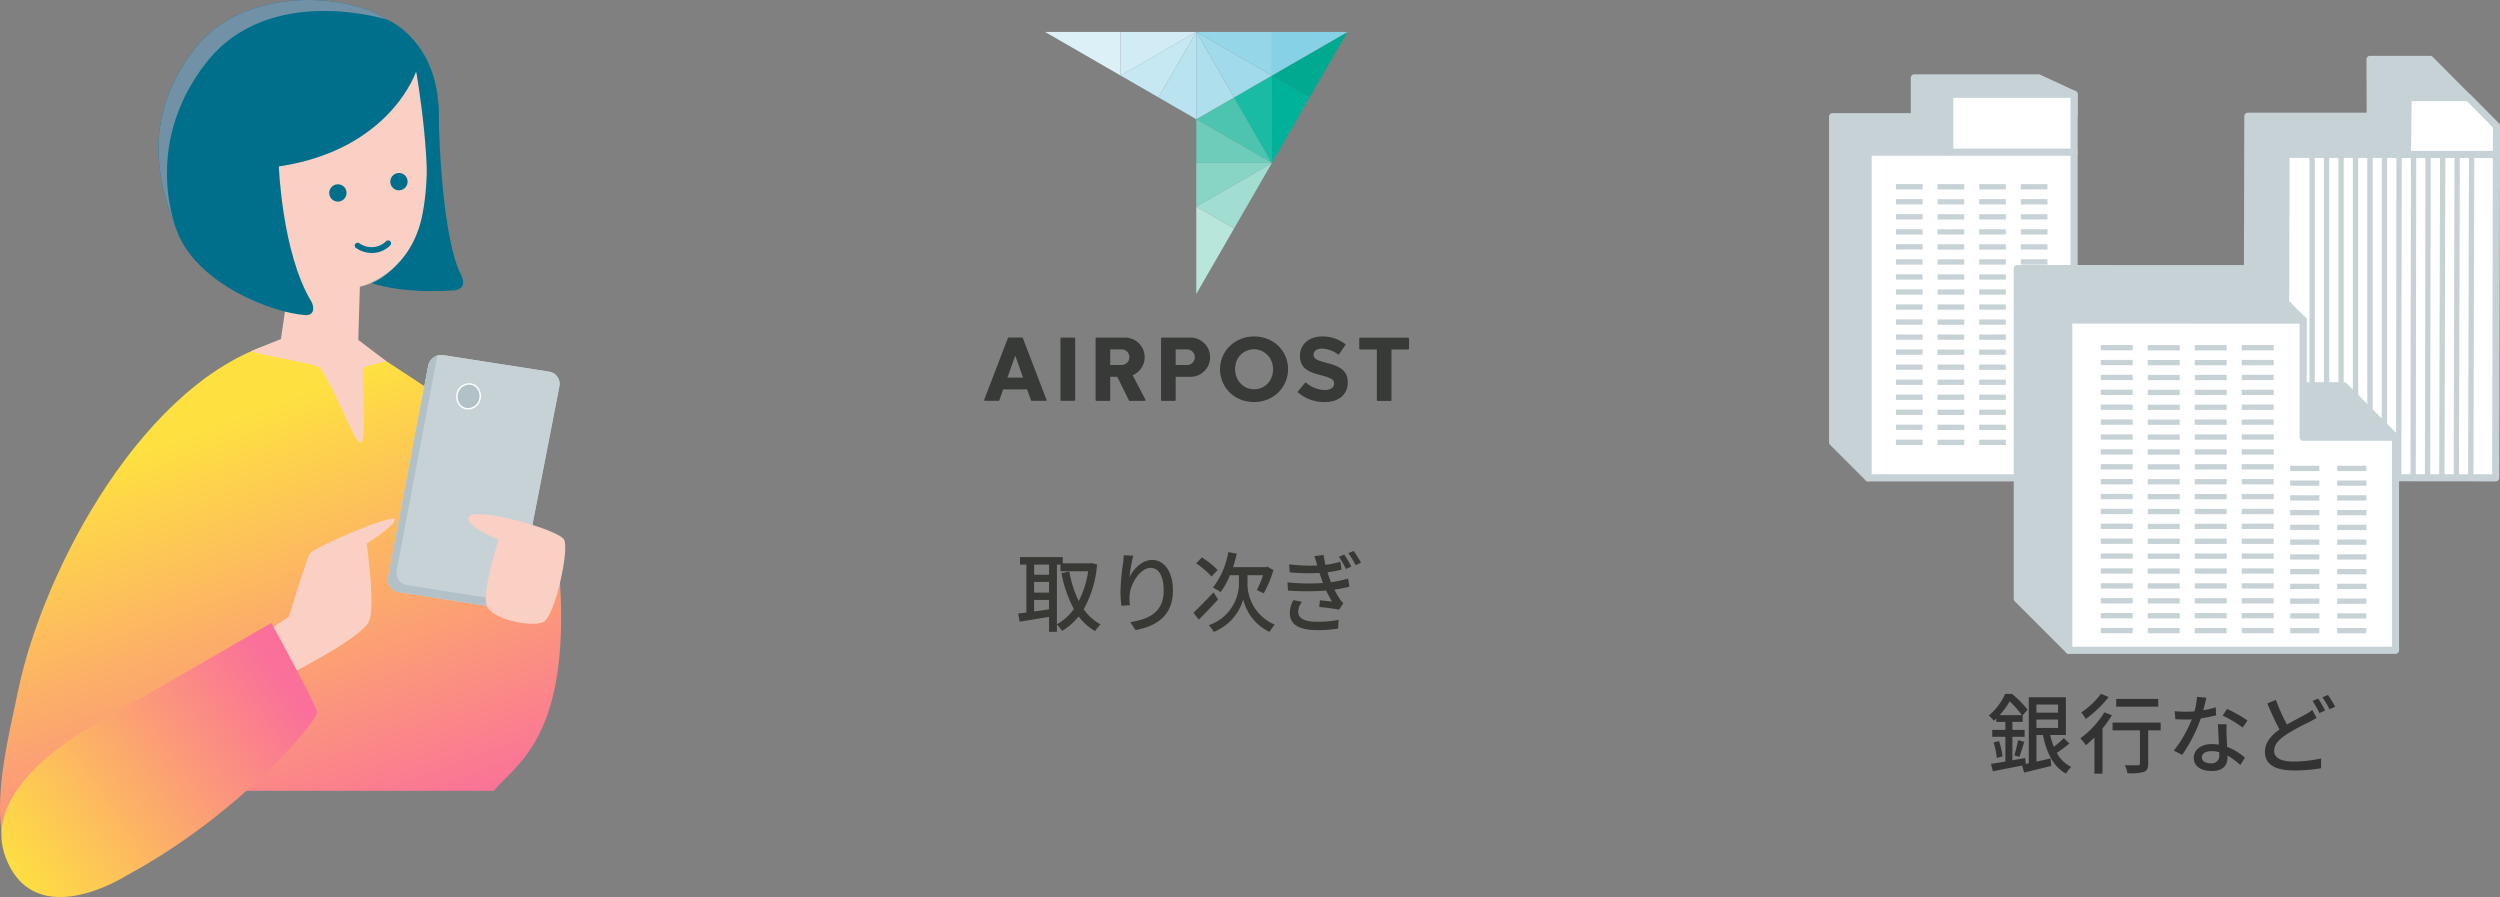 <svg height="205.502" width="572.722" xmlns="http://www.w3.org/2000/svg" xmlns:xlink="http://www.w3.org/1999/xlink"><rect width="100%" height="100%" fill="#808080" stroke="none"/><linearGradient id="a" gradientUnits="objectBoundingBox" x1=".311" x2=".602" y1=".175" y2=".935"><stop offset="0" stop-color="#fee140"/><stop offset="1" stop-color="#fa709a"/></linearGradient><linearGradient id="b" x1=".075" x2=".945" xlink:href="#a" y1=".81" y2=".258"/><path d="M100.43 23.936s.192 29.1 5.182 39.046c.8 1.593.931 3.383-1.912 3.561-7.153.447-20.582.278-26.553-6.446z" fill="#006f8c"/><path d="m150.341 220.939 13.81-22.905h89.213c5.418-6.279 17.36-12.532 15.193-47.655-.517-8.373-30.6-44.728-30.6-44.728l-15.621-10.272-18.3-.262c-30.538 8.35-53.778 52.073-59.557 79.681-2.134 10.2-5.27 22.586-3.859 32.623.928 6.611 4.13 11.729 9.721 13.518z" fill="url(#a)" transform="translate(-140.266 -16.876)"/><path d="m66.456 63.366-2.1 14.3-6.782 2.752c.47.719 15.07 2.884 15.726 3.864 4.588 6.865 7.843 17.435 9.378 17.064s-.025-16.263.616-17.038 5.106-1.123 5.02-1.7l-6.24-4.749.369-12.2s11.829-2.566 14.426-17.011C99.684 33 95.346 16.293 95.346 16.293L50.4 27.207z" fill="#f9d0c3"/><path d="M85.232 57.963a6.573 6.573 0 0 1-3.7-1.167.665.665 0 0 1 .778-1.078 4.838 4.838 0 0 0 6.159-.457.665.665 0 1 1 .917.964 5.893 5.893 0 0 1-4.154 1.738z" fill="#006f8c"/><path d="M97.02 50.963s3.538-10.014 3.5-24.781C100.475 9.376 88.813 4.538 88.813 4.538c-9.631-6.419-33.28-7.507-44.195 6.618s-9.848 27.967-3.851 42.375c4.9 11.769 21.814 18.173 29.154 18.653 2.257.149 2.056-2.028 1.359-3.189-6.669-11.088-7.4-30.874-7.4-30.874 25.68-3.851 31.459-21.829 31.459-21.829s4.249 24.397 1.681 34.671z" fill="#006f8c"/><path d="M40.766 53.531c-6-14.408-7.063-28.25 3.851-42.375S79.181-1.881 88.813 4.538c0 0-27.073-8.646-41.522 9.761-15.332 19.529-6.525 39.232-6.525 39.232z" fill="#7191a6"/><path d="M95.342 16.29s-5.779 17.978-31.459 21.829c0 0-6.424.573-8.138-.068 0 .002 25.906-4.356 39.597-21.761z" fill="#006f8c" opacity=".4"/><path d="M79.379 44.12a1.977 1.977 0 1 1-2.018-1.891 1.95 1.95 0 0 1 2.018 1.891zm13.993-2.59a1.978 1.978 0 1 1-2.018-1.891 1.95 1.95 0 0 1 2.018 1.891z" fill="#006f8c"/><path d="m60.239 145.273 5.994-4.066s3.853-12.84 4.709-14.337 19.046-9.2 19.475-7.921-6.421 5.567-6.421 5.567 1.926 13.695.642 17.547-18.147 12.307-18.147 12.307z" fill="#f9d0c3"/><path d="M75.083 149.663c4.376-2.6 8.913-5.674 9.555-7.6.729-2.187.424-7.547.022-11.772 0 0 .407 7.065-1.734 10.916s-7.843 8.456-7.843 8.456z" fill="#f9d0c3" opacity=".6"/><path d="m160.569 158.127 41.731-24.076s10.478 19 10.482 20.63-17.225 23.028-43.912 37.378c0 0-20.824 13.257-27.46-4.348-6.081-16.133 19.159-29.584 19.159-29.584z" fill="url(#b)" transform="translate(-140.135 8.655)"/><path d="M101.567 81.356a3.075 3.075 0 0 0-3.462 2.442l-9.169 48.462a2.845 2.845 0 0 0 2.364 3.353l23.942 3.757a3.09 3.09 0 0 0 3.477-2.437l9.428-48.438a2.826 2.826 0 0 0-2.349-3.35z" fill="#c7d2d7"/><path d="M101.566 81.353a3.077 3.077 0 0 0-3.46 2.441l-9.17 48.466a2.852 2.852 0 0 0 2.366 3.356l23.942 3.754a3.1 3.1 0 0 0 3.479-2.437l9.428-48.438a2.827 2.827 0 0 0-2.349-3.346z" fill="#c7d2d7"/><path d="M109.987 91.169a2.828 2.828 0 0 1-3.109 2.465 2.708 2.708 0 0 1-2.169-3.191 2.84 2.84 0 0 1 3.053-2.474 2.7 2.7 0 0 1 2.225 3.2z" fill="#b1c1c7"/><path d="M107.251 93.823a2.734 2.734 0 0 1-.4-.03 2.662 2.662 0 0 1-1.765-1.075 3.083 3.083 0 0 1-.541-2.3 2.993 2.993 0 0 1 3.237-2.608 2.655 2.655 0 0 1 1.806 1.055 3.086 3.086 0 0 1 .56 2.33 3.029 3.029 0 0 1-2.897 2.628zm.2-5.711a2.717 2.717 0 0 0-2.585 2.354 2.771 2.771 0 0 0 .482 2.058 2.334 2.334 0 0 0 1.551.944 2.656 2.656 0 0 0 2.922-2.328 2.752 2.752 0 0 0-.5-2.081 2.34 2.34 0 0 0-1.585-.929 2.455 2.455 0 0 0-.284-.018z" fill="#fff"/><path d="m117.19 137.8-23.942-3.757a2.845 2.845 0 0 1-2.366-3.351l9.169-48.467a2.943 2.943 0 0 1 .293-.8 3.075 3.075 0 0 0-2.239 2.369l-9.169 48.466a2.852 2.852 0 0 0 2.366 3.356l23.942 3.754a3.088 3.088 0 0 0 3.184-1.639 3.017 3.017 0 0 1-1.238.069z" fill="#b1c1c7"/><path d="M129.216 123.615c-1.285-2.353-20.786-7.751-21.829-5.136-.856 2.141 6.848 5.136 6.848 5.136s-3.954 11.978-2.669 15.188 10.267 4.848 12.877 3.692 6.057-16.529 4.773-18.88z" fill="#f9d0c3"/><path d="M123.802 140.778c-3 1.071-12.236-1.975-12.236-1.975 1.283 3.21 10.267 4.848 12.877 3.692 1.3-.578 2.82-4.711 3.848-8.992 0 0-1.494 6.207-4.489 7.275zM82.173 64.697a26.013 26.013 0 0 0 8.6-3.927c-2.71 2.752-4.861 4.136-8.333 4.888a23.921 23.921 0 0 1-8.61.323 56.463 56.463 0 0 0 8.343-1.284z" fill="#f9d0c3" opacity=".6"/><path d="M474.068 170.326a31.243 31.243 0 0 1-2.879 2.144 7.557 7.557 0 0 0 3.316 3.237 6.015 6.015 0 0 0-1.192 1.53c-2.919-1.589-4.467-4.785-5.3-8.857h-1.49v6.095c1.033-.219 2.146-.475 3.237-.733l.18 1.707c-2.146.536-4.429 1.113-6.237 1.53l-.435-1.609c-2.4.477-4.886.954-6.732 1.311l-.417-1.687c.914-.139 2.046-.32 3.295-.536v-5.663h-3.017v-1.588h3.017v-1.828h-2.083v-.775c-.18.179-.378.358-.576.536a5.606 5.606 0 0 0-1.152-1.212 13.677 13.677 0 0 0 3.754-4.964h1.57a23.444 23.444 0 0 1 3.573 3.614l-1.133 1.311v1.488h-2.349v1.828h2.8v1.59h-2.8v5.381c.974-.179 1.967-.358 2.941-.536l.1 1.369.715-.139v-15.13h8.5v8.638h-3.595a16.218 16.218 0 0 0 .834 2.7 21.071 21.071 0 0 0 2.28-1.983zm-16.124-.556a16.051 16.051 0 0 1 .813 3.5l-1.31.378a16.782 16.782 0 0 0-.735-3.555zm5.242-5.936a22.693 22.693 0 0 0-2.78-3.159 18.643 18.643 0 0 1-2.323 3.159zm-1.729 9.213a33.356 33.356 0 0 0 .874-3.494l1.411.4c-.379 1.172-.795 2.563-1.133 3.436zm5.061-11.652v1.868h4.964v-1.868zm0 5.361h4.964v-1.926h-4.964zm17.307-2.904a27.053 27.053 0 0 1-2.164 3.038v10.347h-1.848v-8.3a26.745 26.745 0 0 1-1.965 1.787 10.334 10.334 0 0 0-1.27-1.57 21.1 21.1 0 0 0 5.5-5.956zm-.755-4.169a26.2 26.2 0 0 1-5.244 5.024 8.354 8.354 0 0 0-1.051-1.49 17.894 17.894 0 0 0 4.527-4.268zm11.915 7.625h-2.859v7.645c0 1.053-.238 1.59-.992 1.888a12.416 12.416 0 0 1-3.754.3 7.507 7.507 0 0 0-.6-1.848c1.27.041 2.6.041 2.959.02.376 0 .5-.1.5-.376v-7.626h-6.275v-1.767h11.021zm-.556-5.421h-9.632v-1.768h9.631zm13.244 1.986a29.366 29.366 0 0 1-3.494.7 34.607 34.607 0 0 1-4.272 8.361l-1.906-.974a28.467 28.467 0 0 0 4.109-7.169c-.475.018-.932.04-1.409.04-.753 0-1.568-.022-2.363-.079l-.139-1.826c.775.079 1.707.118 2.5.118.656 0 1.331-.02 2.027-.079a15.635 15.635 0 0 0 .575-3.335l2.166.2a98.666 98.666 0 0 1-.715 2.879 20.929 20.929 0 0 0 2.859-.676zm2.422 2.045a22.867 22.867 0 0 0-.02 2.3c.02.636.079 1.767.139 2.879a13.022 13.022 0 0 1 4.071 2.482l-1.053 1.689a15.692 15.692 0 0 0-2.939-2.186v.536c0 1.667-1.012 3.018-3.595 3.018-2.283 0-4.129-.974-4.129-3.018 0-1.848 1.667-3.157 4.109-3.157a8.91 8.91 0 0 1 1.647.139c-.078-1.548-.177-3.394-.217-4.687zm-1.709 6.4a6.6 6.6 0 0 0-1.8-.24c-1.311 0-2.166.578-2.166 1.371 0 .834.676 1.411 2.027 1.411a1.709 1.709 0 0 0 1.965-1.846c-.004-.205-.004-.422-.025-.7zm5.381-5.641a25.17 25.17 0 0 0-4.586-2.74l1-1.53a32.344 32.344 0 0 1 4.7 2.643zm16.941-2.209c-.517.318-1.053.6-1.689.934a50.363 50.363 0 0 0-5.2 2.84c-1.747 1.131-2.84 2.343-2.84 3.773 0 1.548 1.47 2.442 4.409 2.442a29.347 29.347 0 0 0 6.355-.7l-.021 2.244a36.978 36.978 0 0 1-6.254.5c-3.793 0-6.593-1.113-6.593-4.25 0-2.085 1.33-3.714 3.336-5.143-.914-1.647-1.906-3.851-2.8-5.957l1.965-.815a42.851 42.851 0 0 0 2.542 5.659c1.609-.952 3.217-1.747 4.23-2.323a9.353 9.353 0 0 0 1.568-1.032zm.358-4.427a27.341 27.341 0 0 1 1.589 2.74l-1.293.575a24.07 24.07 0 0 0-1.588-2.778zm2.244-.834a23.584 23.584 0 0 1 1.647 2.7l-1.29.578a18.615 18.615 0 0 0-1.628-2.74z" fill="#333"/><path d="m467.018 17.841 8.136 3.76v4.376l-8.136 75.355-39.052 8.136-8.136-8.136V26.723h18.712v-8.882z" fill="#c7d2d7"/><path d="M427.965 110.281a.812.812 0 0 1-.574-.238l-8.136-8.136a.825.825 0 0 1-.237-.575V26.723a.812.812 0 0 1 .813-.813h17.9v-8.068a.813.813 0 0 1 .813-.815h28.474a.832.832 0 0 1 .341.075l8.136 3.76a.815.815 0 0 1 .472.738v4.381l-8.141 75.44a.813.813 0 0 1-.641.71l-39.052 8.136a.818.818 0 0 1-.168.014zm-7.322-9.287 7.587 7.587 38.042-7.926 8.073-74.765-.005-3.768-7.5-3.467h-27.484v8.068a.813.813 0 0 1-.813.813h-17.9z" fill="#c7d2d7"/><path d="M475.154 21.6v87.867h-47.188V34.859h18.712V21.6z" fill="#fff"/><path d="M475.153 110.281h-47.188a.813.813 0 0 1-.813-.813V34.859a.813.813 0 0 1 .813-.813h17.9V21.6a.813.813 0 0 1 .813-.813h28.475a.812.812 0 0 1 .813.813v87.87a.812.812 0 0 1-.813.811zm-46.375-1.628h45.563v-86.24h-26.85v12.446a.812.812 0 0 1-.813.813h-17.9z" fill="#c7d2d7"/><path d="M446.678 34.859h28.475" fill="#fff"/><path d="M475.153 35.672h-28.475a.813.813 0 1 1 0-1.626h28.475a.813.813 0 1 1 0 1.626zm-40.816 6.501h6.102v1.219h-6.102zm0 3.444h6.102v1.219h-6.102zm0 3.444h6.102v1.219h-6.102zm0 3.444h6.102v1.219h-6.102zm0 3.444h6.102v1.219h-6.102zm0 3.444h6.102v1.219h-6.102zm0 3.444h6.102v1.219h-6.102zm0 3.444h6.102V67.5h-6.102zm0 3.444h6.102v1.219h-6.102zm0 3.446h6.102v1.219h-6.102zm0 3.443h6.102v1.219h-6.102zm0 3.445h6.102v1.219h-6.102zm0 3.443h6.102v1.219h-6.102zm0 3.444h6.102v1.219h-6.102zm0 3.445h6.102v1.219h-6.102zm0 3.443h6.102v1.219h-6.102zm0 3.444h6.102v1.219h-6.102zm0 3.444h6.102v1.219h-6.102zm28.613-58.549h6.101v1.219h-6.101zm0 3.444h6.101v1.219h-6.101zm0 3.444h6.101v1.219h-6.101zm0 3.444h6.101v1.219h-6.101zm0 3.444h6.101v1.219h-6.101zm0 3.444h6.101v1.219h-6.101zm0 3.444h6.101v1.219h-6.101zm0 3.444h6.101V67.5h-6.101zm0 3.444h6.101v1.219h-6.101zm0 3.446h6.101v1.219h-6.101zm0 3.443h6.101v1.219h-6.101zm0 3.445h6.101v1.219h-6.101zm0 3.443h6.101v1.219h-6.101zm0 3.444h6.101v1.219h-6.101zm0 3.445h6.101v1.219h-6.101zm0 3.443h6.101v1.219h-6.101zm0 3.444h6.101v1.219h-6.101zm0 3.444h6.101v1.219h-6.101zm-9.538-58.549h6.102v1.219h-6.102zm0 3.444h6.102v1.219h-6.102zm0 3.444h6.102v1.219h-6.102zm0 3.444h6.102v1.219h-6.102zm0 3.444h6.102v1.219h-6.102zm0 3.444h6.102v1.219h-6.102zm0 3.444h6.102v1.219h-6.102zm0 3.444h6.102V67.5h-6.102zm0 3.444h6.102v1.219h-6.102zm0 3.446h6.102v1.219h-6.102zm0 3.443h6.102v1.219h-6.102zm0 3.445h6.102v1.219h-6.102zm0 3.443h6.102v1.219h-6.102zm0 3.444h6.102v1.219h-6.102zm0 3.445h6.102v1.219h-6.102zm0 3.443h6.102v1.219h-6.102zm0 3.444h6.102v1.219h-6.102zm0 3.444h6.102v1.219h-6.102zm-9.536-58.549h6.101v1.219h-6.101zm0 3.444h6.101v1.219h-6.101zm0 3.444h6.101v1.219h-6.101zm0 3.444h6.101v1.219h-6.101zm0 3.444h6.101v1.219h-6.101zm0 3.444h6.101v1.219h-6.101zm0 3.444h6.101v1.219h-6.101zm0 3.444h6.101V67.5h-6.101zm0 3.444h6.101v1.219h-6.101zm0 3.446h6.101v1.219h-6.101zm0 3.443h6.101v1.219h-6.101zm0 3.445h6.101v1.219h-6.101zm0 3.443h6.101v1.219h-6.101zm0 3.444h6.101v1.219h-6.101zm0 3.445h6.101v1.219h-6.101zm0 3.443h6.101v1.219h-6.101zm0 3.444h6.101v1.219h-6.101zm0 3.444h6.101v1.219h-6.101zm79.638 8.691-8.746-8.746.191-74.036h28.037l-.054-13.017h13.793l6.427 6.507 8.746 8.746-10.766 71.854z" fill="#c7d2d7"/><path d="M523.514 110.228a.812.812 0 0 1-.575-.238l-8.747-8.746a.82.82 0 0 1-.237-.578l.19-74.038a.814.814 0 0 1 .813-.811h27.222l-.053-12.2a.812.812 0 0 1 .237-.578.821.821 0 0 1 .578-.238h13.792a.813.813 0 0 1 .578.24L572.48 28.29a.815.815 0 0 1 .23.7l-10.766 71.856a.813.813 0 0 1-.623.671l-37.624 8.69a.774.774 0 0 1-.183.021zm-7.931-9.9 8.189 8.188 36.648-8.466 10.623-70.9-14.648-14.723h-12.637l.051 12.2a.814.814 0 0 1-.813.818H515.77z" fill="#c7d2d7"/><path d="m523.514 109.414.191-74.036h27.807l.176-13.017h13.793l6.427 6.507v6.51l-.172 74.09z" fill="#fff"/><path d="m571.732 110.281-48.218-.053a.817.817 0 0 1-.811-.816l.19-74.034a.814.814 0 0 1 .813-.813h27.005l.166-12.216a.813.813 0 0 1 .813-.8h13.794a.824.824 0 0 1 .579.24l6.426 6.507a.819.819 0 0 1 .235.573v6.51l-.18 74.092a.813.813 0 0 1-.812.81zm-47.4-1.681 46.592.051.176-79.452-5.956-6.028h-12.655l-.164 12.216a.815.815 0 0 1-.815.8h-26.993z" fill="#c7d2d7"/><path d="M544.086 35.377h27.807" fill="#fff"/><path d="M571.891 36.192h-27.805a.814.814 0 0 1 0-1.628h27.805a.814.814 0 0 1 0 1.628zm-42.816-.814h1.219v74.081h-1.219zm3.312 0h1.219v74.081h-1.219zm3.313 0h1.219v74.081H535.7zm3.313 0h1.219v74.08h-1.219z" fill="#c7d2d7"/><path d="M542.327 35.378h1.219v74.081h-1.219zm3.313 0h1.219v74.081h-1.219zm4.49 74.081h-1.219l.082-74.081h1.219zm3.304 0h-1.219l.094-74.081h1.225zm3.309.001h-1.219l.108-74.081h1.219zm2.05-.003.197-74.08 1.219.002-.197 74.081zm3.312 0 .197-74.08 1.219.002-.197 74.081zm3.313 0 .197-74.08 1.219.002-.197 74.081z" fill="#c7d2d7"/><path d="M462.14 61.52v75.659l11.8 11.8 63.053-11.8 11.8-37.013-11.8-11.8h-21.156l11.8-15.028-11.8-11.8z" fill="#c7d2d7"/><path d="M473.937 149.789a.822.822 0 0 1-.576-.237l-11.8-11.8a.819.819 0 0 1-.237-.576V61.522a.811.811 0 0 1 .813-.815l53.7.023a.817.817 0 0 1 .575.238l11.8 11.8a.812.812 0 0 1 .065 1.078l-10.764 13.711h19.481a.82.82 0 0 1 .576.238l11.8 11.8a.816.816 0 0 1 .2.823l-11.8 37.012a.815.815 0 0 1-.624.553l-63.054 11.8a.941.941 0 0 1-.155.006zm-10.984-12.946 11.256 11.256 62.155-11.63 11.5-36.078-11.209-11.211h-20.818a.813.813 0 0 1-.641-1.316l11.352-14.461-11.05-11.049-52.545-.022z" fill="#c7d2d7"/><path d="M473.937 73.317v75.657h74.85v-48.81h-21.156V73.34z" fill="#fff"/><g fill="#c7d2d7"><path d="M548.788 149.788h-74.851a.812.812 0 0 1-.813-.813V73.317a.811.811 0 0 1 .813-.815l53.7.025a.813.813 0 0 1 .813.813v26.011h20.341a.813.813 0 0 1 .813.813v48.811a.813.813 0 0 1-.816.813zm-74.038-1.626h73.225v-47.183h-20.341a.814.814 0 0 1-.815-.815V74.151l-52.07-.023z"/><path d="M481.26 79.037h7.321v1.219h-7.321zm0 3.41h7.321v1.219h-7.321zm0 3.412h7.321v1.219h-7.321zm0 3.41h7.321v1.219h-7.321zm0 3.41h7.321v1.219h-7.321zm0 3.412h7.321v1.219h-7.321zm0 3.41h7.321v1.219h-7.321zm0 3.412h7.321v1.219h-7.321zm0 3.41h7.321v1.219h-7.321zm0 3.41h7.321v1.219h-7.321zm0 3.41h7.321v1.219h-7.321zm0 3.41h7.321v1.219h-7.321zm0 3.41h7.321v1.219h-7.321zm0 3.41h7.321v1.219h-7.321zm0 3.412h7.321v1.219h-7.321zm0 3.41h7.321v1.219h-7.321zm0 3.41h7.321v1.219h-7.321zm0 3.41h7.321v1.219h-7.321zm0 3.412h7.321v1.219h-7.321zm0 3.41h7.321v1.219h-7.321zm32.304-64.8h7.323v1.219h-7.323zm0 3.41h7.323v1.219h-7.323zm0 3.412h7.323v1.219h-7.323zm0 3.41h7.323v1.219h-7.323zm0 3.41h7.323v1.219h-7.323zm0 3.412h7.323v1.219h-7.323zm0 3.41h7.323v1.219h-7.323zm0 3.412h7.323v1.219h-7.323zm0 3.41h7.323v1.219h-7.323zm0 3.41h7.323v1.219h-7.323zm0 3.41h7.323v1.219h-7.323zm0 3.41h7.323v1.219h-7.323zm0 3.41h7.323v1.219h-7.323zm0 3.41h7.323v1.219h-7.323zm0 3.412h7.323v1.219h-7.323zm0 3.41h7.323v1.219h-7.323zm0 3.41h7.323v1.219h-7.323zm0 3.41h7.323v1.219h-7.323zm0 3.412h7.323v1.219h-7.323zm0 3.41h7.323v1.219h-7.323zm-10.768-64.8h7.323v1.219h-7.323zm0 3.41h7.323v1.219h-7.323zm0 3.412h7.323v1.219h-7.323zm0 3.41h7.325v1.219h-7.325zm0 3.41h7.323v1.219h-7.323zm-.002 3.412h7.325v1.219h-7.325zm.002 3.41h7.323v1.219h-7.323zm0 3.412h7.323v1.219h-7.323zm0 3.41h7.323v1.219h-7.323zm-.002 3.41h7.325v1.219h-7.325zm.002 3.41h7.323v1.219h-7.323zm0 3.41h7.323v1.219h-7.323zm0 3.41h7.323v1.219h-7.323zm0 3.41h7.323v1.219h-7.323zm0 3.412h7.323v1.219h-7.323zm0 3.41h7.323v1.219h-7.323zm0 3.41h7.323v1.219h-7.323zm0 3.41h7.323v1.219h-7.323zm0 3.412h7.323v1.219h-7.323zm0 3.41h7.323v1.219h-7.323zm-10.767-64.8h7.321v1.219h-7.321zm0 3.41h7.321v1.219h-7.321zm0 3.412h7.321v1.219h-7.321zm.002 3.41h7.32v1.219h-7.32zm-.002 3.41h7.321v1.219h-7.321zm0 3.412h7.32v1.219h-7.32zm0 3.41h7.321v1.219h-7.321zm.002 3.412h7.32v1.219h-7.32zm-.002 3.41h7.321v1.219h-7.321zm0 3.41h7.321v1.219h-7.321zm0 3.41h7.321v1.219h-7.321zm0 3.41h7.321v1.219h-7.321zm0 3.41h7.321v1.219h-7.321zm0 3.41h7.321v1.219h-7.321zm0 3.412h7.321v1.219h-7.321zm0 3.41h7.321v1.219h-7.321zm0 3.41h7.321v1.219h-7.321zm0 3.41h7.321v1.219h-7.321zm0 3.412h7.321v1.219h-7.321zm0 3.41h7.321v1.219h-7.321zm32.626-37.165h6.683v1.219h-6.683zm0 3.379h6.683v1.219h-6.683zm0 3.378h6.683v1.219h-6.683zm0 3.38h6.683v1.219h-6.683zm0 3.377h6.683v1.219h-6.683zm.002 3.38h6.681v1.219h-6.681zm-.002 3.379h6.683v1.219h-6.683zm0 3.378h6.683v1.219h-6.683zm0 3.378h6.683v1.219h-6.683zm0 3.381h6.683v1.219h-6.683zm0 3.377h6.683v1.219h-6.683zm0 3.378h6.683v1.219h-6.683zm10.765-37.165h6.683v1.219h-6.683zm0 3.379h6.683v1.219h-6.683zm0 3.378h6.683v1.219h-6.683zm0 3.38h6.683v1.219h-6.683zm0 3.377h6.683v1.219h-6.683zm0 3.38h6.683v1.219h-6.683zm0 3.379h6.683v1.219h-6.683zm0 3.378h6.683v1.219h-6.683zm0 3.378h6.683v1.219h-6.683zm0 3.381h6.683v1.219h-6.683zm0 3.377h6.683v1.219h-6.683zm0 3.378h6.683v1.219h-6.683z"/></g><path d="m274.057 27.314 8.664-5 8.664 15.007z" fill="#4dc4af"/><path d="M274.057 27.314v10h17.328z" fill="#6dccba"/><path d="m274.057 47.324 8.664 5-8.664 15.007z" fill="#b9e6db"/><path d="m274.057 47.323 8.664 5 8.664-15.006z" fill="#a1ddd0"/><path d="M274.057 47.323v-10h17.328z" fill="#88d5c5"/><path d="m291.385 17.31 8.664 5-8.664 15.007z" fill="#00b299"/><path d="m291.385 17.31 8.664 5 8.665-15.007z" fill="#00a98f"/><path d="m291.384 17.31-8.664 5 8.664 15.007z" fill="#1abba4"/><path d="m274.057 27.314-8.664-5 8.664-15.007z" fill="#bae3f0"/><path d="m274.057 27.314 8.664-5-8.664-15.007z" fill="#aedfed"/><path d="m256.728 17.31 8.664 5 8.665-15.007z" fill="#c5e8f2"/><path d="M256.728 17.31v-10H239.4z" fill="#dcf1f7"/><path d="M256.728 17.31v-10h17.329z" fill="#d1ecf4"/><path d="m291.385 17.31-8.664 5-8.664-15.007z" fill="#a1daeb"/><path d="M291.385 17.31v-10h-17.328z" fill="#95d6e9"/><path d="M291.385 17.31v-10h17.329z" fill="#87d1e6"/><path d="M322.608 77.354h-11.031a.184.184 0 0 0-.184.184v2.331a.184.184 0 0 0 .184.184h3.84v11.608a.184.184 0 0 0 .184.184h2.984a.184.184 0 0 0 .184-.182v-11.61h3.841a.183.183 0 0 0 .182-.184v-2.333a.184.184 0 0 0-.184-.182m-18.474 5.832c-2.515-.646-3.2-.964-3.2-1.969 0-.828.757-1.363 1.927-1.363a6.67 6.67 0 0 1 3.659 1.333.183.183 0 0 0 .253-.048l1.436-2.08a.181.181 0 0 0-.04-.248 8.46 8.46 0 0 0-5.264-1.73c-3 0-5.1 1.8-5.1 4.386 0 3.018 2.1 3.795 4.836 4.5 2.573.661 2.989 1.1 2.989 1.907 0 .917-.808 1.464-2.159 1.464a6.632 6.632 0 0 1-4.242-1.656.182.182 0 0 0-.253.026l-1.631 1.95a.182.182 0 0 0 .023.257 9.309 9.309 0 0 0 6.04 2.2c3.3 0 5.353-1.727 5.353-4.512 0-2.669-1.77-3.666-4.629-4.411m-9.638-1.551a7.384 7.384 0 0 0-1.619-2.374 7.627 7.627 0 0 0-2.457-1.6 8.446 8.446 0 0 0-6.2 0 7.806 7.806 0 0 0-2.48 1.611 7.453 7.453 0 0 0-.023 10.638 7.628 7.628 0 0 0 2.457 1.6 8.446 8.446 0 0 0 6.2 0 7.76 7.76 0 0 0 2.48-1.611 7.526 7.526 0 0 0 1.642-8.264m-7.191 7.53a4.186 4.186 0 0 1-1.782-.379 4.3 4.3 0 0 1-1.374-1.008 4.6 4.6 0 0 1-.886-1.454 4.813 4.813 0 0 1-.315-1.74 5.082 5.082 0 0 1 .3-1.785 4.3 4.3 0 0 1 5.79-2.414 4.449 4.449 0 0 1 1.393 1.005 4.548 4.548 0 0 1 .9 1.455 4.867 4.867 0 0 1 .315 1.74v.046a4.854 4.854 0 0 1-.315 1.74 4.636 4.636 0 0 1-.876 1.442 4.1 4.1 0 0 1-1.368.985 4.291 4.291 0 0 1-1.778.366m-41.178-11.836h-3a.184.184 0 0 0-.184.184v14.123a.184.184 0 0 0 .182.184h3a.182.182 0 0 0 .184-.182V77.518a.184.184 0 0 0-.184-.184m16.282 14.232-2.924-5.595.174-.083a4.488 4.488 0 0 0-1.919-8.547h-6.57a.183.183 0 0 0-.182.184v14.123a.183.183 0 0 0 .184.184h2.984a.183.183 0 0 0 .182-.184v-5.325h1.618l2.669 5.406a.186.186 0 0 0 .166.1h3.459a.183.183 0 0 0 .156-.088.189.189 0 0 0 .007-.18m-3.682-9.732a1.794 1.794 0 0 1-1.793 1.792h-2.6v-3.584h2.6a1.794 1.794 0 0 1 1.793 1.793m14.005-4.489h-6.568a.184.184 0 0 0-.184.184V91.65a.183.183 0 0 0 .182.182h2.985a.183.183 0 0 0 .182-.184v-5.325h3.4a4.492 4.492 0 0 0 0-8.984m-3.4 2.7h2.6a1.792 1.792 0 1 1 0 3.585h-2.6zm-29.591 11.536-5.42-14.125a.181.181 0 0 0-.171-.118h-3.08a.181.181 0 0 0-.171.118l-5.432 14.123a.185.185 0 0 0 .02.169.183.183 0 0 0 .152.081h3.118a.185.185 0 0 0 .172-.121l.892-2.5h5.477l.326.94.58 1.565a.183.183 0 0 0 .172.119h3.2a.183.183 0 0 0 .171-.248m-8.959-5.075 1.795-5.03 1.792 5.03z" fill="#373a36"/><path d="M242.128 129.338h.82v1.54h6.34a22.227 22.227 0 0 1-2.16 6.82 25.283 25.283 0 0 1-2.16-6.76l-1.8.36a28.17 28.17 0 0 0 2.84 8.22 11.4 11.4 0 0 1-3.88 3.48zm-5.22 10.74v-2.64h3.42v2.16zm3.42-10.74v2.32h-3.42v-2.32zm-3.42 3.98h3.42v2.44h-3.42zm13.22-4.32-.32.06h-6.34v-1.44h-9.8v1.72h1.46v10.98c-.7.08-1.32.18-1.88.24l.34 1.86c1.86-.3 4.32-.7 6.74-1.1v3.42h1.8v-1.64a7.188 7.188 0 0 1 1.16 1.44 13.7 13.7 0 0 0 3.82-3.32 12.575 12.575 0 0 0 3.76 3.36 7.081 7.081 0 0 1 1.28-1.52 11.013 11.013 0 0 1-3.88-3.5 25 25 0 0 0 3.06-10.24zm9.48-1.7-2.18-.1a17.37 17.37 0 0 1-.16 1.9 52.772 52.772 0 0 0-.58 6.44 25.139 25.139 0 0 0 .22 3.24l1.96-.14a9.262 9.262 0 0 1-.08-2.3c.18-2.64 2.4-6.24 4.84-6.24 1.9 0 2.96 2.04 2.96 5.16 0 4.96-3.28 6.58-7.66 7.26l1.2 1.82c5.1-.94 8.58-3.5 8.58-9.08 0-4.3-2.02-6.98-4.74-6.98-2.42 0-4.34 2.14-5.22 3.96a38.708 38.708 0 0 1 .86-4.94zm19.34 3.28a19.243 19.243 0 0 0-3.62-2.88l-1.3 1.34a20.514 20.514 0 0 1 3.52 3.04zm-.94 5.12c-1.68 1.78-3.46 3.6-4.6 4.68l1.22 1.58c1.34-1.34 2.98-3.04 4.42-4.64zm7.78-3.92h3.56a22.363 22.363 0 0 1-1.42 3.4c.44.18 1.18.56 1.58.76a26.838 26.838 0 0 0 2.22-5.34l-1.38-.78-.36.1h-7.52a28.946 28.946 0 0 0 .86-3.08l-1.94-.36a18.348 18.348 0 0 1-3.52 8.14 12.635 12.635 0 0 1 1.76 1.02 17.089 17.089 0 0 0 2.14-3.86h2.06v2.3a10.2 10.2 0 0 1-6.9 9.14 10.564 10.564 0 0 1 1.14 1.54 11.435 11.435 0 0 0 6.74-7.44 11.042 11.042 0 0 0 6.02 7.44c.26-.44.84-1.24 1.18-1.68a10.18 10.18 0 0 1-6.22-9zm22.16-4.74-1.22.52a17.286 17.286 0 0 1 1.6 2.8l1.24-.56a23.9 23.9 0 0 0-1.62-2.76zm2.14-.84-1.2.54a19.652 19.652 0 0 1 1.68 2.74l1.22-.58a23.142 23.142 0 0 0-1.7-2.7zm-8.36 3.18a.584.584 0 0 1 .04.18 41.089 41.089 0 0 1-6.44-.28l.12 1.84a47.2 47.2 0 0 0 6.82.14c.14.42.3.88.48 1.4.1.3.22.6.32.9a49.039 49.039 0 0 1-8.12-.14l.12 1.88a63.563 63.563 0 0 0 8.74 0 25.9 25.9 0 0 0 1.36 2.52c-.6-.08-1.82-.2-2.78-.3l-.16 1.52c1.42.16 3.42.38 4.54.64l.98-1.48a5.863 5.863 0 0 1-.8-.94 18.819 18.819 0 0 1-1.24-2.18 30.762 30.762 0 0 0 3.44-.68l-.32-1.86a26.5 26.5 0 0 1-3.9.84q-.24-.57-.42-1.08c-.12-.38-.26-.78-.38-1.2a23.046 23.046 0 0 0 3.2-.6l-.26-1.82a21 21 0 0 1-3.42.72 22.408 22.408 0 0 1-.42-2.26l-2.14.26c.24.66.46 1.32.64 1.98zm-3.46 8.5-1.96-.4a6.177 6.177 0 0 0-.82 3.02c.02 2.7 2.36 3.86 6.3 3.86a29.166 29.166 0 0 0 4.76-.36l.1-2a25.1 25.1 0 0 1-4.88.44c-2.92 0-4.36-.74-4.36-2.32a3.789 3.789 0 0 1 .86-2.24z" fill="#383935"/></svg>